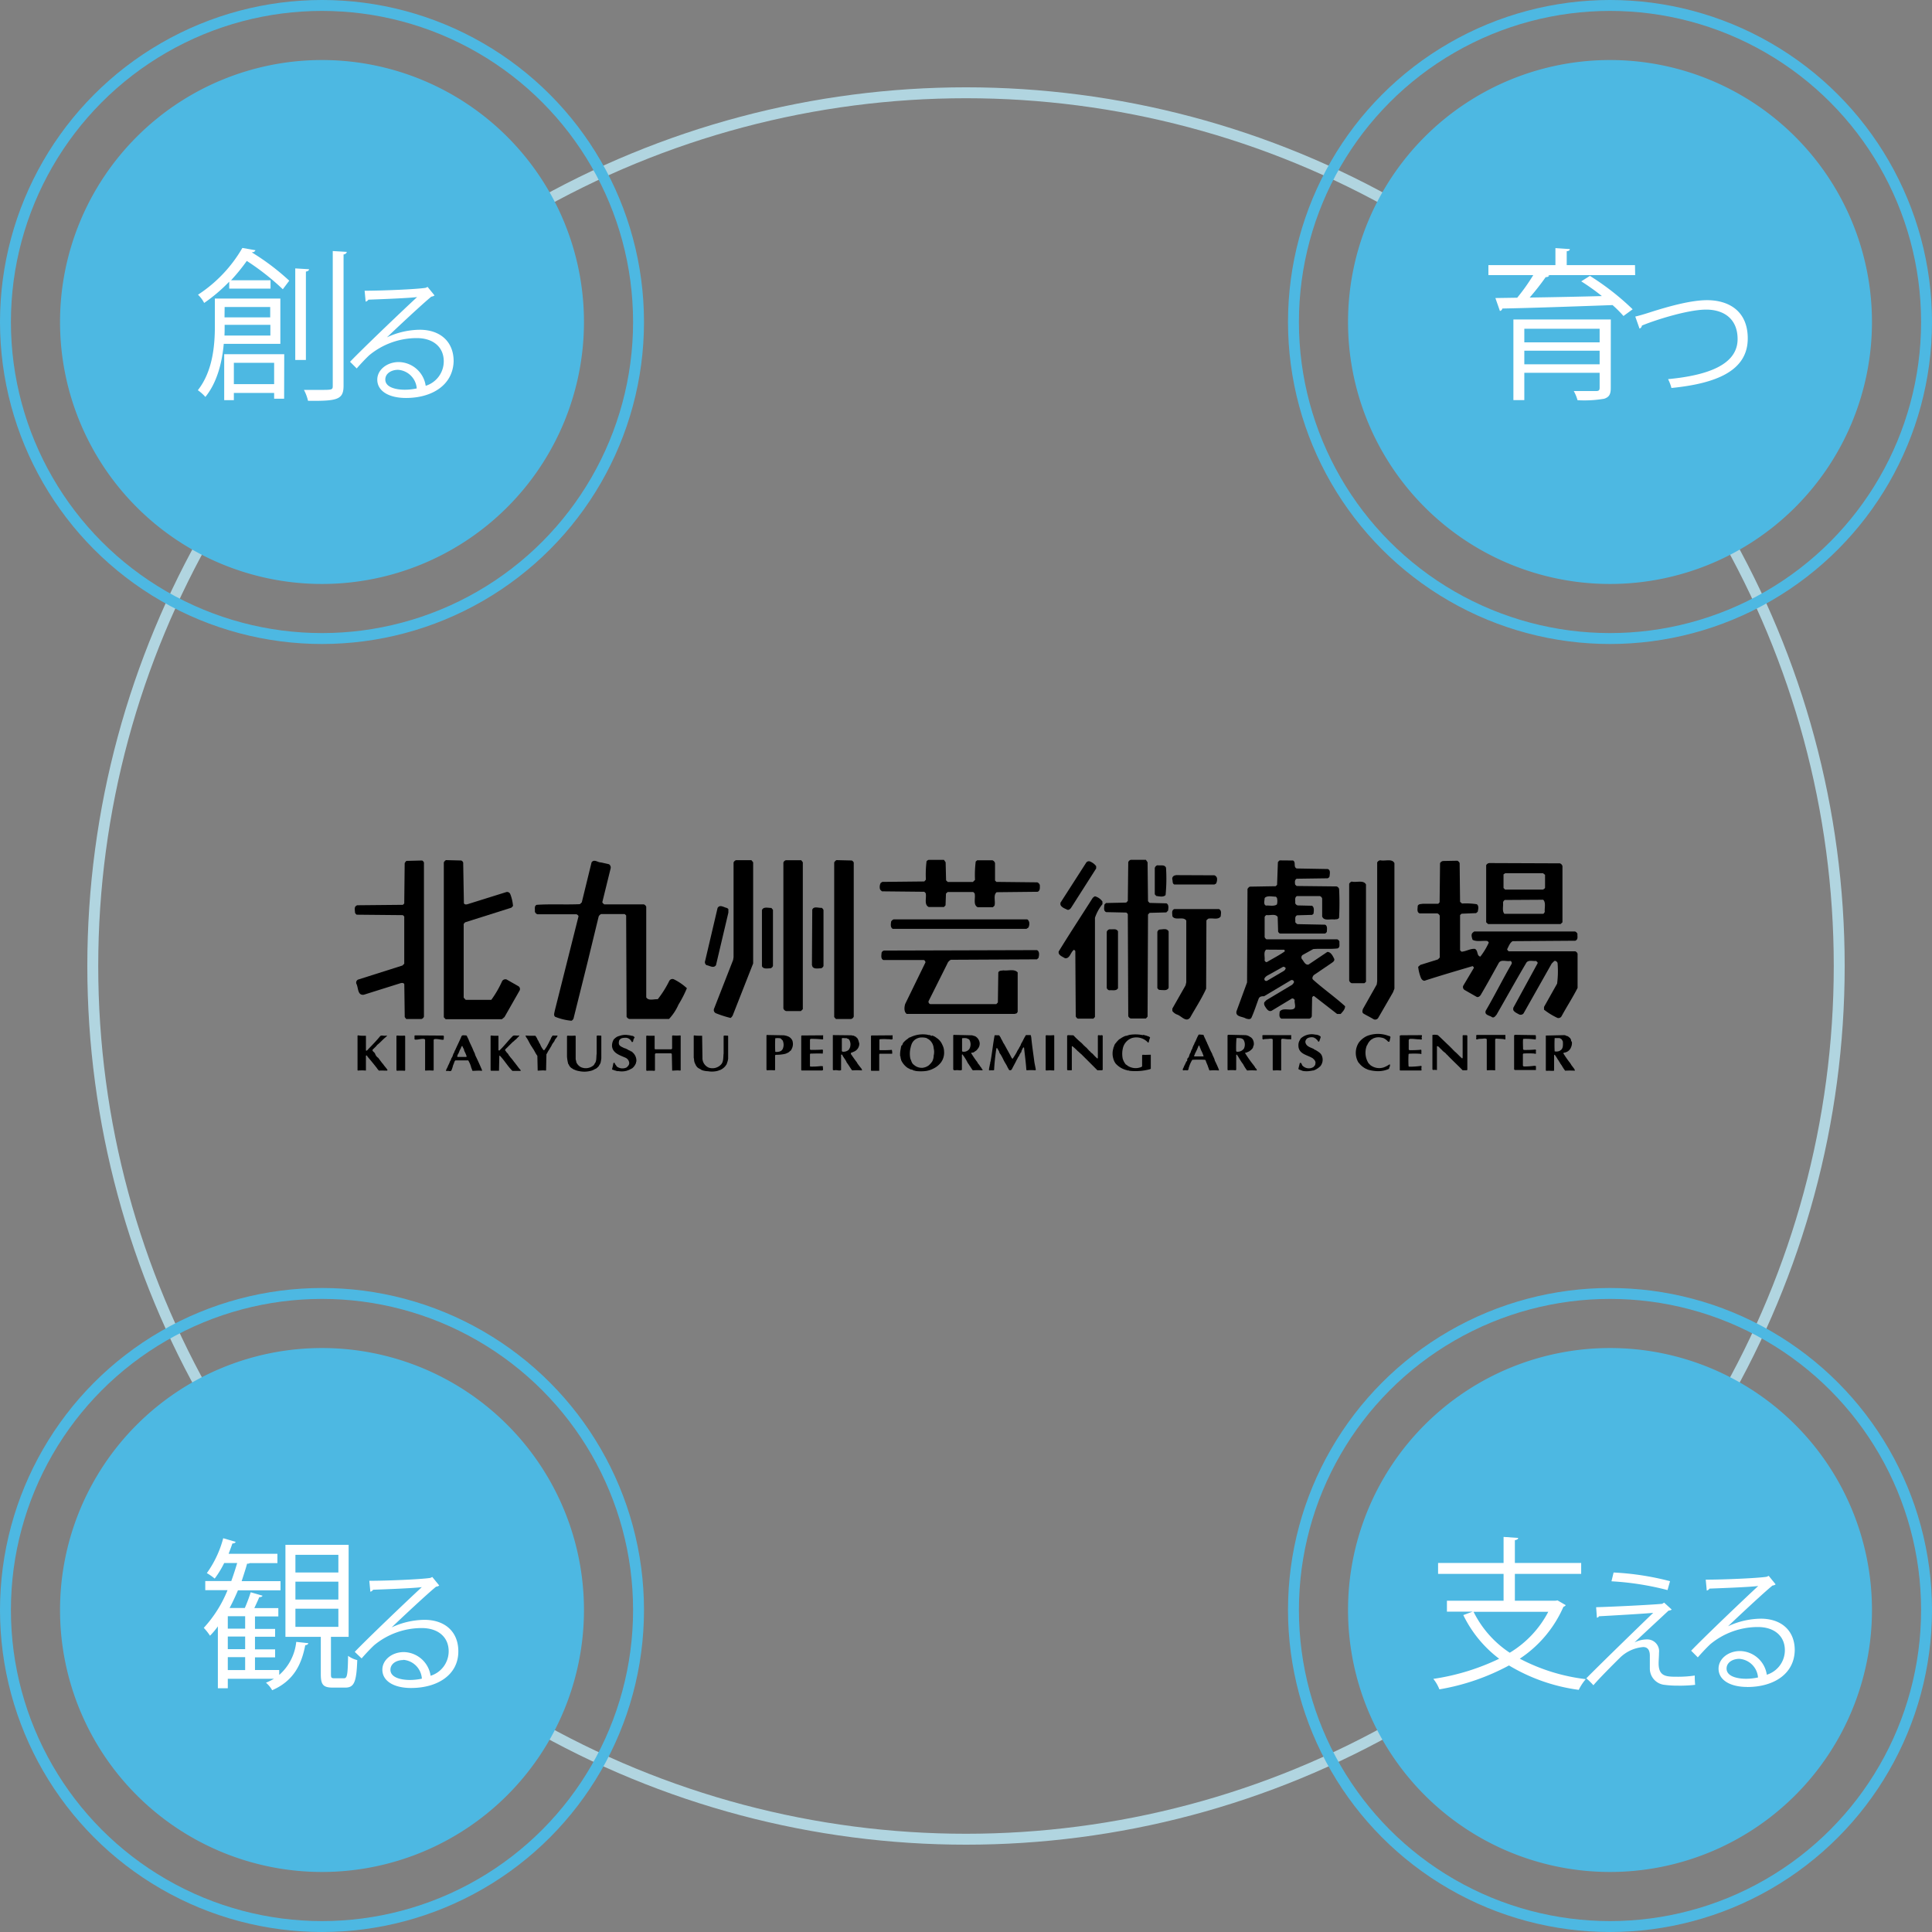 <svg xmlns="http://www.w3.org/2000/svg" viewBox="0 0 354 354"><rect x="0" y="0" width="354" height="354" fill="#808080" stroke="none"/><defs><style>.cls-1,.cls-3{fill:none;stroke-miterlimit:10;stroke-width:2px;}.cls-1{stroke:#b1d5e0;}.cls-2{fill:#fff;}.cls-3{stroke:#4db8e2;}.cls-4{fill:#4db8e2;}</style></defs><title>アセット 11</title><g id="レイヤー_2" data-name="レイヤー 2"><g id="レイヤー_1-2" data-name="レイヤー 1"><path d="M222.51,160.38a.75.75,0,0,1,.48.52,1.73,1.73,0,0,1-.17,1l-.31.17-7.34,0c-.38-.19-.27-.56-.35-.87s0-.58.35-.77l.33-.08Z"/><path d="M77.35,157.67c.13.08.31.23.33.4v28.2a.65.65,0,0,1-.46.44l-2.79,0-.27-.35-.08-6c-.08-.31-.46-.27-.69-.21l-6.71,2.11c-1.21.19-1-1.33-1.38-2a.61.61,0,0,1,.31-.77l8.13-2.58.33-.33v-8.65l-.25-.25-8.4-.08c-.17,0-.29-.23-.37-.35,0-.37-.17-.92.12-1.21l.25-.17,8.4-.08.25-.25.08-7.4c.13-.13.17-.38.4-.4Z"/><path d="M84.52,157.67c.15.08.33.23.35.4L85,165.5c.13.29.48.23.69.17l7.13-2.23a.63.63,0,0,1,.69.42A7.62,7.62,0,0,1,94,166l-.29.31L85.21,169l-.25.29,0,13.51.37.4,4.69,0A18.66,18.66,0,0,0,92,179.78a.7.7,0,0,1,.83-.31l2.19,1.25a.62.62,0,0,1,.21.73l-2.79,4.9-.48.4H81.65l-.33-.36V158c.13-.17.21-.33.42-.4Z"/><path d="M138,158l0,18.53-3.67,9.34a1.28,1.28,0,0,1-.46.65,19.65,19.65,0,0,1-2.71-.87.65.65,0,0,1-.31-.86l3.48-8.9.08-.52,0-17.32a.68.68,0,0,1,.48-.44l2.79,0Z"/><path d="M147.1,158v26.91l-.35.35-2.69,0a.71.71,0,0,1-.52-.48V158.06a.65.65,0,0,1,.46-.44l2.81,0Z"/><path d="M156.08,157.67c.13.08.33.23.35.4v28.2a.68.68,0,0,1-.48.44l-2.79,0-.31-.35V158c.15-.17.23-.33.44-.4Z"/><path d="M173.27,158l.08,3.31.31.29,4.61,0,.38-.38a19.61,19.61,0,0,1,.13-3.36l.27-.23,2.79,0a.75.75,0,0,1,.48.52l0,3.19.25.25,7.48.08a.75.75,0,0,1,.48.52c0,.46.08,1-.4,1.21l-7.52.08c-.65.54-.19,1.63-.37,2.4-.06.15-.21.23-.31.35l-2.79,0c-.9-.44-.35-1.71-.56-2.54l-.25-.25h-4.69l-.31.29-.08,2.15-.29.31-2.79,0c-.92-.44-.35-1.71-.56-2.54l-.25-.25-7.75-.08c-.17-.15-.31-.23-.38-.44a1.61,1.61,0,0,1,.13-1.08l.29-.21,7.71-.08.29-.33a19.73,19.73,0,0,1,.12-3.36.72.72,0,0,1,.4-.27l2.79,0Z"/><path d="M210.27,158l.08,7.13.29.31,3.1.08c.48.27.33.9.29,1.33l-.33.33-3.06.08-.29.31-.08,18.7a2.39,2.39,0,0,1-.31.35l-2.75,0a.68.68,0,0,1-.48-.44l-.08-18.7-.25-.27-3.71-.08c-.56-.23-.35-.92-.33-1.38l.29-.29,3.71-.08.29-.31.08-7.09a.68.68,0,0,1,.48-.44l2.75,0Z"/><path d="M255.5,158.15v23l-.27.69-2.71,4.69a.66.66,0,0,1-.86.21c-.58-.36-1.21-.65-1.79-1-.35-.21-.23-.56-.15-.85l2.54-4.5.08-.6,0-21.76a.74.74,0,0,1,.56-.4C253.81,157.83,255.06,157.27,255.5,158.15Z"/><path d="M267.07,157.71c.17.15.31.23.38.44l.08,7.09.35.31a13,13,0,0,1,2.71.13c.44.29.25,1,.17,1.38l-.29.25-2.67.11-.27.25,0,6.4c0,.12.19.21.27.31.85-.06,1.58-.58,2.44-.52.65.31.29,1.25,1,1.42a12.71,12.71,0,0,0,1.54-2.54c0-.15-.19-.27-.29-.33-.9-.08-1.92.19-2.67-.21-.12-.4-.33-.94,0-1.29l.29-.23h18.49a.76.76,0,0,1,.44.44c-.06.44.19,1-.4,1.25l-11.48.08c-.54.31-.73,1-1,1.46,0,.17.17.31.29.4l12.17,0a.65.65,0,0,1,.44.46l0,6.25c-.9,1.77-2,3.46-2.94,5.19a.66.66,0,0,1-.73.31,12.56,12.56,0,0,1-2.48-1.52l0-.5,2.4-4.27a17.92,17.92,0,0,0,.08-3.81c-.13-.23-.38-.46-.63-.31l-.44.44-5.17,9.15a.7.7,0,0,1-.77.19c-.4-.23-.88-.4-1.11-.83l0-.38,4.46-8.17c.08-.21-.19-.33-.29-.44-.58.08-1.31-.21-1.73.27-1.88,3.17-3.67,6.4-5.5,9.59-.23.25-.42.6-.81.46-.42-.35-1.46-.37-1.17-1.19,1.65-2.83,3.09-5.73,4.73-8.57a.4.4,0,0,0-.21-.56c-.73.17-1.79-.4-2.19.48-1.08,1.94-2.15,3.9-3.27,5.79-.19.25-.46.44-.73.31l-2.19-1.25a.63.63,0,0,1-.27-.77l1.9-3.19c.15-.17-.06-.31-.17-.42-2.88.85-5.75,1.69-8.61,2.61-.37.21-.71-.12-.85-.42a7.73,7.73,0,0,1-.52-2.06l.4-.35,3.21-1,.35-.35,0-7.65a.76.76,0,0,0-.44-.44l-3.25,0c-.58-.23-.35-.9-.35-1.38.17-.38.58-.31.9-.38l2.86,0,.25-.27.08-7.17a.74.74,0,0,1,.56-.4Z"/><path d="M111.58,158.35a.73.73,0,0,1,.29.83l-1.5,6.09c0,.21.23.33.35.44l7.25,0a.75.75,0,0,1,.44.44v16.59c.42.71,1.44.29,2.11.35a18.89,18.89,0,0,0,2.11-3.36.67.67,0,0,1,.81-.31,10.1,10.1,0,0,1,2.42,1.65,21.47,21.47,0,0,1-1.54,3,9.29,9.29,0,0,1-1.73,2.63l-7.32,0a.85.85,0,0,1-.46-.4l-.08-18.57-.27-.25-4.29,0a.86.86,0,0,0-.48.46l-2.06,8.48-2.54,10.19a.74.74,0,0,1-.38.42,10.43,10.43,0,0,1-3-.73c-.33-.29-.1-.77-.06-1.1L106,167.9c0-.17-.23-.29-.35-.38l-7.17,0A.68.68,0,0,1,98,167c.06-.44-.17-1,.35-1.21,2.56-.17,5.29,0,7.9-.12l.35-.33,1.79-7.32c.46-.67,1.13,0,1.69,0Z"/><path d="M200.85,158.71l0,.42-4.61,7.23c-.19.25-.46.46-.77.29s-1-.38-1.17-.9l0-.33L199,158.1a.59.59,0,0,1,.81-.21A2.54,2.54,0,0,1,200.85,158.71Z"/><path d="M213.65,159a31.08,31.08,0,0,1-.08,5c-.39.44-1.19.23-1.71.17l-.27-.31,0-4.82a.72.72,0,0,1,.48-.5C212.59,158.65,213.4,158.35,213.65,159Z"/><path d="M250.29,162.06l0,17.84-.29.25-2.33,0a.69.69,0,0,1-.46-.5l0-17.72a.85.85,0,0,1,.46-.4C248.54,161.75,249.83,161.19,250.29,162.06Z"/><path d="M202,165.19l0,.48a8,8,0,0,0-1.37,2.5l0,18.17-.29.31-2.75,0c-.25,0-.36-.21-.48-.4l-.08-12c-.1-.06-.15-.25-.29-.19-.62.48-.69,1.61-1.6,1.52-.44-.29-1.31-.56-1.15-1.25,2-3.27,4.13-6.5,6.19-9.75a1.05,1.05,0,0,1,.46-.35A2.45,2.45,0,0,1,202,165.19Z"/><path d="M285.81,158.19a.71.71,0,0,1,.48.52l0,10.28-.35.33H272.66l-.35-.33V158.54a.7.7,0,0,1,.65-.4ZM282.72,160H275.8l-.31.21,0,2.5.29.29,6.9,0c.17-.06.4-.19.42-.38v-2.33Zm-6.84,4.9-.15,0a.67.67,0,0,0-.33.48c.08.69-.21,1.52.25,2.06l7.11,0c.15-.06.21-.23.29-.35-.08-.73.25-1.71-.29-2.23Z"/><path d="M133.46,166.57v.65l-2.27,9.63c-.46.65-1.19.06-1.73,0a.66.66,0,0,1-.25-.81l2.27-9.67c.42-.71,1.17-.1,1.73,0Z"/><path d="M141.63,166.71V177a.72.72,0,0,1-.44.42c-.52,0-1.31.21-1.58-.38V166.76c.27-.69,1.15-.38,1.73-.4Z"/><path d="M150.89,166.76V177a.72.72,0,0,1-.44.42c-.52,0-1.25.19-1.58-.29l-.1-.31.06-10.13c.25-.71,1.17-.29,1.71-.35A.74.74,0,0,1,150.89,166.76Z"/><path d="M223.34,166.57c.56.23.35.9.33,1.33-.46.73-1.56.23-2.31.44l-.31.29L221,181.16c-.81,1.81-1.94,3.52-2.92,5.27-.75,1-1.63-.31-2.42-.54a1.9,1.9,0,0,1-.85-.65l0-.44,2.42-4.25.13-.56,0-11.32c-.56-.83-2,.08-2.54-.77,0-.44-.23-1.1.35-1.33l.12,0Z"/><path d="M188.16,168.46c.21,0,.31.27.4.44a1.54,1.54,0,0,1-.13,1.06l-.35.23-24.51,0c-.48-.29-.33-.9-.29-1.33a.85.85,0,0,1,.46-.4Z"/><path d="M204.85,170.65v10.42c-.31.56-1,.31-1.6.38a.62.62,0,0,1-.46-.42v-10.3a.68.68,0,0,1,.54-.46C203.87,170.34,204.56,170.07,204.85,170.65Z"/><path d="M214.13,170.69V181c-.27.63-1.11.38-1.67.38-.19,0-.31-.21-.4-.33V170.74c.08-.17.19-.4.4-.42C213,170.32,213.86,170,214.13,170.69Z"/><path d="M190,174.09c.54.25.39,1,.29,1.42l-.29.27-15.78.08a1.38,1.38,0,0,0-.65.73l-3.44,6.88a.47.47,0,0,0,.33.52l12.09,0,.29-.31.08-5.5c.17-.38.58-.31.92-.38.88.13,2-.33,2.63.38v7.23c-.1.1-.12.27-.27.29l-.29.08-19.78,0c-.54-.4-.44-1.27-.27-1.83l3.71-7.61c0-.19-.15-.42-.35-.44l-7.38,0c-.5-.25-.33-.9-.31-1.33a.59.59,0,0,1,.48-.4Z"/><path d="M236.93,157.67c.58.33,0,1.15.65,1.46l5.71.1c.56.21.35.88.33,1.33a.56.56,0,0,1-.37.37l-5.67.08c-.42.23-.31.73-.27,1.08l.27.25,7.34.08a.76.76,0,0,1,.44.44,50,50,0,0,1,0,5.29c-.19.37-.56.25-.85.33-.79-.13-1.94.33-2.25-.56v-3.29a.67.67,0,0,0-.42-.44l-4.21,0c-.48.27-.25.83-.31,1.29a.67.67,0,0,0,.44.42l2.63.06c.48.27.33,1,.29,1.46l-.25.21-2.75.08c-.52.21-.29.81-.35,1.25a1,1,0,0,0,.4.37l5.07.1c.48.23.33.88.31,1.33-.08.1-.21.27-.35.29h-8.17c-.21,0-.31-.21-.4-.33l-.08-2.71c-.44-.65-1.38-.23-2.06-.35-.13.08-.31.21-.33.4v3.65a.88.88,0,0,0,.33.4l12.94,0a.61.61,0,0,1,.44.46c-.06.44.17,1-.35,1.21-1.44.17-3,0-4.46.12l-1.94,1.08a.54.54,0,0,0-.08.81c.29.35.58,1.1,1.17.94l3.44-2.31c.65,0,1,.75,1.23,1.21s-.35.73-.62.94l-3.11,2.11c-.19.25-.35.56-.13.81,1.9,1.71,4,3.17,5.88,4.88,0,.58-.44,1-.81,1.42h-.65l-4.21-3.27c-.19-.08-.27.13-.37.21l-.06,3.48a.61.61,0,0,1-.46.44l-5.09,0c-.52-.21-.37-.86-.33-1.29.52-.73,1.63-.23,2.4-.44s.23-1.1.35-1.67c-.1-.25-.44-.42-.65-.21L233,185.2c-.46.19-.77-.15-1-.48s-.48-.67-.33-1.08l.37-.38,4.73-2.83c.17-.21.44-.42.27-.69a.41.41,0,0,0-.56-.1l-4.86,2.9c-.38,0-.81,0-1,.46-.44,1.17-.81,2.36-1.33,3.5-.25.38-.69.19-1,.13-.58-.4-1.94-.27-1.73-1.33l1.94-5.29.08-17.15c.15-.17.23-.33.44-.4l4.73-.08.25-.25.15-4.17c.12-.1.23-.33.42-.31Zm-3.15,6.63c-.67,0-1.6-.27-2.06.25,0,.44-.27,1.19.25,1.38.6-.06,1.46.19,2-.21a2.37,2.37,0,0,0,0-1.21ZM232,174c-.54.44-.19,1.33-.29,2,.08.12.21.35.44.27,1.08-.65,2.21-1.21,3.25-1.94,0-.15,0-.27-.12-.31Zm3.1,3.15-3,1.67c-.21.19-.52.4-.4.73a.35.35,0,0,0,.48.15l3-1.77a.75.75,0,0,0,.4-.56C235.41,177.22,235.28,177.09,235.08,177.16Z"/><path d="M115.84,189.81c.18-.05.27.13.4.2s-.1.21-.09.34c-.2.16,0,.66-.4.57a1.25,1.25,0,0,0-1-.77c-.5,0-1,0-1.28.46a1.35,1.35,0,0,0-.06.72c.17.43.62.51,1,.74h.08v0a3.1,3.1,0,0,1,.68.34l.4.17s0,.12.12.09.14.09.2.14a2,2,0,0,1,.71,1.71c-.11.06,0,.21-.08.28a2.21,2.21,0,0,1-.68.94l-.66.34c-.06,0-.14,0-.17.06a3.43,3.43,0,0,1-1.74.11c-.26.07-.42-.11-.66-.11-.06-.08-.21-.08-.32-.12s-.14-.05-.14-.14a8.58,8.58,0,0,0,.23-1.06.22.22,0,0,1,.23-.08,1.22,1.22,0,0,0,.31.51.45.45,0,0,0,.23.26,1.75,1.75,0,0,0,1.66.08c.26-.24.51-.47.48-.86a1.17,1.17,0,0,0-.72-.94c-1-.44-2.31-.82-2.43-2.11a2.23,2.23,0,0,1,.32-1.23A3.53,3.53,0,0,1,113,190a2.42,2.42,0,0,1,.54-.2,3.1,3.1,0,0,1,1.54-.14A4.56,4.56,0,0,1,115.84,189.81Z"/><path d="M67.05,189.78l0,2.68a.14.14,0,0,0,.14.06c.07-.11.19-.11.26-.26.76-.78,1.55-1.59,2.23-2.43.25-.19.61,0,.94-.06.1.05.19-.11.26,0s-.18.19-.23.29c-.53.42-1,1-1.54,1.4-.24.35-.56.57-.86.91,0,.33.36.39.48.71s.3.58.57.74c.23.32.53.7.74,1h.06c0,.11.14.19.17.26.24.37.54.62.74,1-.08.16-.33.06-.49.09a8.53,8.53,0,0,0-1.08,0,2.26,2.26,0,0,1-.4-.49c-.53-.67-1.13-1.42-1.71-2.08,0-.12-.12-.17-.2-.23l-.08.08,0,2.71a8.59,8.59,0,0,0-1.48,0l-.06-.06v-6.34l.12-.06C66.08,189.81,66.61,189.77,67.05,189.78Z"/><path d="M74.13,189.75l.11.08v6.28l-.08.09a8,8,0,0,0-1.43,0l-.09-.12v-6.28l.12-.06A7.43,7.43,0,0,0,74.13,189.75Z"/><path d="M81.26,189.75c.15.19,0,.46.06.68l-.11.09c-.58,0-1-.2-1.63-.12l-.12.12v5.59s0,0-.06,0v.06a8.26,8.26,0,0,0-1.45,0l-.06-.06v-5.62l-.14-.12c-.61-.09-1.09.16-1.69.12l-.11-.06v-.66l.08-.06Z"/><path d="M91.33,189.78l0,0,0,2.65c.06,0,.1.08.17.06.92-.86,1.55-1.76,2.48-2.68.28-.17.71,0,1.06-.08,0,0,.05,0,.09,0v.09l-.6.63a1.38,1.38,0,0,0-.4.37h-.06c-.52.48-1,1-1.48,1.45a.42.42,0,0,0,0,.28h.06A1.7,1.7,0,0,0,93,193c.18.18.25.47.46.6v.06a9.08,9.08,0,0,1,.8,1c.07,0,.1.12.14.17.33.39.6.83,1,1.25v.14c-.47,0-1,0-1.51,0-.89-.88-1.42-1.87-2.31-2.8l-.09.06-.06,2.71c-.46,0-1,0-1.48,0l-.06-.12v-6.28l.14-.06C90.4,189.81,90.91,189.77,91.33,189.78Z"/><path d="M98.09,189.78a2.31,2.31,0,0,1,.23.34,2.2,2.2,0,0,1,.2.43c.19.2.24.54.43.74a3.59,3.59,0,0,0,.66,1.14c.24,0,.27-.27.4-.4.36-.54.63-1.16.94-1.74v-.09c.11,0,0-.11.09-.14s.11-.32.31-.32a5,5,0,0,0,.8,0c0,.16-.14.34-.23.46s-.28.31-.32.54l-.43.6c0,.1-.11.16-.11.26h0c-.22.35-.42.73-.66,1.06.05.11-.09.07-.08.17a1.66,1.66,0,0,1-.2.34l-.06,2.91-.06.09c-.49-.09-1,0-1.48,0l-.06-2.71c-.31-.4-.49-.84-.77-1.28a1.56,1.56,0,0,1-.2-.32c-.46-.61-.65-1.25-1.08-1.8,0-.1-.11-.16-.12-.26l.08-.06C96.92,189.81,97.55,189.77,98.09,189.78Z"/><path d="M105.37,189.75l.11.08,0,4.2c0,.21.12.36.11.57a1.84,1.84,0,0,0,.86.94,2.19,2.19,0,0,0,2.37-.4v-.06c.14,0,.07-.19.17-.23.37-.48.23-1.18.34-1.77v-3.28c.22-.14.48,0,.71-.06l.14.06,0,4.08a6.12,6.12,0,0,1-.14.86h0a2.32,2.32,0,0,1-.29.51v.06c-.22.21-.44.5-.74.57a2.47,2.47,0,0,1-.94.37,4.57,4.57,0,0,1-2,0,2.94,2.94,0,0,1-.88-.28h-.08c0-.09-.16-.05-.17-.14a1.4,1.4,0,0,1-.74-.8l-.08-.08a7,7,0,0,1-.23-1.37v-3.74l.11-.08A7.43,7.43,0,0,0,105.37,189.75Z"/><path d="M119.86,189.78s.05,0,.09,0v2.37l.08.11c1,0,2,0,3,0l.12-.14v-2.34l.14-.06a7.43,7.43,0,0,0,1.37,0l.06.06,0,6.3-.08.09c-.49-.09-1,0-1.48,0l-.06-3L123,193h-2.85l-.14.12,0,3-.09.09a8,8,0,0,0-1.43,0l-.08-.12v-6.28l.14-.06C118.93,189.81,119.44,189.77,119.86,189.78Z"/><path d="M128.65,189.78l.06,4a1.9,1.9,0,0,0,1.17,1.85,2.16,2.16,0,0,0,2.17-.51c.57-.52.44-1.37.54-2.11v-3.2c.21-.15.46,0,.69-.06l.14.06,0,4.14a3,3,0,0,1-.23.88c0,.19-.19.34-.26.48a2.56,2.56,0,0,1-1.11.8c-.06,0-.14,0-.17.06a4.23,4.23,0,0,1-1.94.11,3.49,3.49,0,0,1-1.17-.23c-.28-.23-.66-.3-.88-.63a1.13,1.13,0,0,1-.23-.4,1.82,1.82,0,0,1-.26-.91l-.06-.34v-4l.12-.06C127.67,189.81,128.2,189.77,128.65,189.78Z"/><path d="M85.54,189.81a6.18,6.18,0,0,0,.29.6c.24.7.65,1.37.91,2.09.08.16.17.36.26.54a2.29,2.29,0,0,0,.14.43q.64,1.31,1.2,2.65l-.06.09c-.55-.08-1.14,0-1.69,0-.12-.13-.11-.36-.23-.52a4.59,4.59,0,0,0-.57-1.4H83.46c-.22.15-.23.44-.34.66.05.11-.09.07-.08.17a6.49,6.49,0,0,1-.32,1c-.17.3-.59,0-.88.14a.16.16,0,0,1-.12-.12c.08-.3.29-.55.37-.86a4.87,4.87,0,0,0,.37-.83c.2-.21.18-.53.37-.72a3.4,3.4,0,0,0,.23-.63c.19-.2.19-.5.34-.68.37-.84.81-1.7,1.17-2.57.14-.26.55-.1.83-.14Zm-.88,1.85c-.18.14-.18.41-.32.6s-.23.61-.4.86-.06.3-.17.37v.11s.06,0,.09.06h1.57l.08-.08a5.71,5.71,0,0,0-.46-1.06c0-.34-.25-.51-.31-.83Z"/><path d="M209.58,189.61c.15.12.36.09.52.17s.48.12.63.32a2.93,2.93,0,0,0-.11.37c-.12.06,0,.22-.11.29a.24.24,0,0,1-.14.29,2.88,2.88,0,0,0-2.94-.86,2.58,2.58,0,0,0-1.66,1.77,4.51,4.51,0,0,0-.06,2,3,3,0,0,0,.57,1.08,3,3,0,0,1,.4.28,2.71,2.71,0,0,0,2.48.17l.11-.11v-2l.08-.12c.49.05,1,0,1.51,0v2.57c-.1,0-.06.09-.14.08a10.27,10.27,0,0,1-3.8.29c-.09-.12-.26,0-.37-.09a4,4,0,0,1-2.14-1.25A2.67,2.67,0,0,1,204,194a3.24,3.24,0,0,1,0-1.91c0-.24.16-.32.17-.54a1.36,1.36,0,0,1,.37-.52v-.06c.24-.2.41-.51.71-.63a3.66,3.66,0,0,1,1-.54c.29,0,.53-.17.83-.2a6.81,6.81,0,0,1,2.28.06Z"/><path d="M150.83,189.7a5.39,5.39,0,0,0,0,.68l-.09.08a18.94,18.94,0,0,0-2.22-.11l-.11.14v1.77l.11.11c.74,0,1.48,0,2.2-.06.15.21,0,.46.06.68l-.06.06c-.72-.05-1.48,0-2.23,0l-.08.12,0,2.2.09.06a13.4,13.4,0,0,0,1.88-.09c.14,0,.32,0,.43.06-.13.24.16.62-.14.74l-3.8,0-.06-.08v-6.25l.08-.08Z"/><path d="M163.56,189.7a3.56,3.56,0,0,0,0,.66c-.19.23-.55,0-.83.06a9.08,9.08,0,0,0-1.54,0l-.06.12,0,1.83.11.06c.74,0,1.45,0,2.17-.06a1.89,1.89,0,0,1,.06.71h-2.31l-.06.12,0,3c-.45,0-1,0-1.45,0l-.06-.06,0-6.33.08-.08Z"/><path d="M193.06,189.67l.11.06,0,6.36-.11.06a7.5,7.5,0,0,0-1.37,0l-.09-.08v-6.31l.11-.08A6.83,6.83,0,0,0,193.06,189.67Z"/><path d="M196.68,189.7a16.52,16.52,0,0,0,1.54,1.45l.43.46c.14.08.24.24.37.32s.21.23.29.31a1.89,1.89,0,0,1,.28.32h.06a2.1,2.1,0,0,0,.54.51,8.86,8.86,0,0,0,.88.89l.09-.09v-4.11c.12-.19.34,0,.54-.06s.18,0,.29,0l.06.09V196l-.11.11-.86,0-3-3h-.06c0-.14-.19-.13-.26-.29h-.06c0-.1-.15-.15-.23-.23a9.42,9.42,0,0,0-1-.91l-.08.06,0,4.31-.06.06h-.71l-.09-.11v-6.22l.12-.11Z"/><path d="M183.07,189.7c.09.1.17.27.26.37.11.33.35.61.46.94a6.19,6.19,0,0,1,.4.66c.39.73.82,1.45,1.17,2.17l.17.17a11.6,11.6,0,0,0,.77-1.23,2.78,2.78,0,0,1,.37-.63,1.54,1.54,0,0,1,.26-.46v-.09s.06,0,.08-.06v-.09c.08-.09.09-.29.2-.37V191c.12,0,.06-.14.14-.17a9.77,9.77,0,0,1,.63-1.17h.86c.08.1.08.28.12.43.14,1.53.38,3,.57,4.54l.26,1.34s0,.14-.12.14a9.13,9.13,0,0,0-1.51,0c-.14,0-.09-.2-.12-.31-.09-1.29-.27-2.55-.4-3.82-.08-.14-.2,0-.23.08s-.16.29-.23.49,0,.29-.2.34V193h0a1.09,1.09,0,0,0-.23.43c-.11,0,0,.11-.09.14-.18.19-.22.43-.37.63-.26.57-.6,1.11-.86,1.68-.11.07-.07.16-.2.2-.41.15-.42-.29-.6-.48-.17-.46-.55-.93-.77-1.43a11.25,11.25,0,0,0-.54-1,1,1,0,0,1-.26-.52c-.11-.2-.23-.37-.34-.6-.24-.06-.13.23-.2.34-.17,1.21-.31,2.43-.37,3.68-.22.1-.52,0-.77.06-.07,0-.14,0-.17-.06,0-.4.14-.73.17-1.11.12-.11,0-.32.11-.43.29-1.57.45-3.2.74-4.77l.06-.08Z"/><path d="M170.75,189.75h.14c.09.06.23.12.34.17s.42.28.63.43a2.8,2.8,0,0,1,.8,1.08,2.62,2.62,0,0,1,.32,1.17,3.08,3.08,0,0,1-.32,1.68c-.06.07-.11.19-.17.29a3.84,3.84,0,0,1-1.54,1.26,4.32,4.32,0,0,1-1.23.4,7.78,7.78,0,0,1-2,0c-.07-.12-.23,0-.32-.09s-.39-.17-.6-.2a2.08,2.08,0,0,0-.43-.23,3.43,3.43,0,0,1-1.26-1.48c0-.22-.15-.34-.08-.57l-.09-.11a4.4,4.4,0,0,1,.09-1.31,4.29,4.29,0,0,1,.14-.68s0,0,.06,0,.18-.25.2-.4a3.63,3.63,0,0,1,.86-.8c.16-.11.26-.27.48-.29a5.21,5.21,0,0,1,3.17-.48c.19.1.45,0,.63.17S170.71,189.68,170.75,189.75Zm-1.94.34a2.16,2.16,0,0,0-1.06.34,1.9,1.9,0,0,0-.8,1.17c-.09,0,0,.13-.06.2a4.58,4.58,0,0,0-.12,2c.06.1,0,.26.12.34a3,3,0,0,0,.26.65,1.1,1.1,0,0,0,.31.32,2.13,2.13,0,0,0,1.83.51c0-.09.13,0,.2-.06a3,3,0,0,0,.63-.31,3.78,3.78,0,0,0,.68-.74,2.43,2.43,0,0,0,.28-1.11,2.73,2.73,0,0,0,0-1.31,2.19,2.19,0,0,0-1-1.71,1.21,1.21,0,0,1-.29-.17A2.83,2.83,0,0,0,168.81,190.1Z"/><path d="M143.76,189.7c.08.12.26,0,.34.11a1.49,1.49,0,0,1,1.09.86,2,2,0,0,1-.29,1.8v.06s-.07,0-.08,0-.2.2-.32.28a3,3,0,0,1-.65.29,7.38,7.38,0,0,1-1.71.17l-.12.09,0,2.68-.09.08a7.8,7.8,0,0,0-1.4,0l-.09-.14,0-6.28.06-.06Zm-.83.54a3.13,3.13,0,0,0-.88,0,23.78,23.78,0,0,0,0,2.45l.09.06c.54,0,1.09-.07,1.31-.63a1.87,1.87,0,0,0-.06-1.51C143.22,190.52,143.15,190.28,142.93,190.24Z"/><path d="M156.08,189.7c.08.11.25,0,.34.08a3.28,3.28,0,0,1,.46.23s0,0,0,.06c.19.06.26.25.34.4s.16.5.23.74a1.58,1.58,0,0,1-.91,1.45l-.63.26c0,.08,0,.12,0,.2s.17.18.2.31c.3.4.59.85.88,1.2a2.27,2.27,0,0,0,.2.34c.23.3.46.61.69.88,0,.1.16.2,0,.28a12.12,12.12,0,0,0-1.74,0c-.38-.49-.64-1-1-1.45-.16-.47-.6-.91-.8-1.37l-.14-.12-.09.12,0,2.77c-.32.14-.67,0-1,0-.15,0-.4.09-.51-.06l0-6.36.06,0Zm-1.77.51-.06.06,0,2.31.09.11a1.43,1.43,0,0,0,1.14-.31,1.47,1.47,0,0,0,.34-.83,1.51,1.51,0,0,0-.08-.72.75.75,0,0,0-.29-.46c-.08-.08-.24,0-.28-.14C154.87,190.23,154.6,190.2,154.31,190.21Z"/><path d="M178.11,189.7l.57.17a1.64,1.64,0,0,1,.83,1.28,1.49,1.49,0,0,1-.43,1.11c-.09.2-.32.3-.49.43s-.29.2-.48.17a.38.38,0,0,0-.17.11c.39.6.69,1.08,1.14,1.65.07.24.31.41.43.63s.3.34.34.51a.89.89,0,0,1,.2.28l-.06.08a12.08,12.08,0,0,0-1.74,0c-.26-.31-.41-.64-.63-.91a2.94,2.94,0,0,0-.29-.43,8.63,8.63,0,0,0-1-1.6l-.08.08v2.77c-.29.19-.69,0-1.05.06a1.65,1.65,0,0,1-.43,0l-.11-.14,0-6.25.08-.08Zm-1.83.54,0,2.34.08.11a1.26,1.26,0,0,0,1.25-.48,1.72,1.72,0,0,0,0-1.71,1.65,1.65,0,0,1-.23-.17.23.23,0,0,1-.23-.09A2.94,2.94,0,0,0,176.28,190.24Z"/><path d="M241.11,189.58a1.53,1.53,0,0,1,.86.34l0,.26c-.09.05-.05.21-.14.29a.67.67,0,0,1-.17.4c-.21,0-.21-.26-.34-.34s-.19-.23-.31-.26a2.66,2.66,0,0,0-.29-.17,1.66,1.66,0,0,0-1.11.11.86.86,0,0,0-.43.71c.11.84,1,1,1.6,1.31,0,0,0,0,0,.06h.08c0,.08.13.07.2.11.43.28,1,.56,1.17,1.11a1.87,1.87,0,0,1-.29,1.83,3.37,3.37,0,0,1-1.25.8c-.2,0-.37.07-.57.08a4.14,4.14,0,0,1-1.45,0c-.1-.09-.24-.06-.34-.14s-.33-.06-.43-.23l.26-1.06s0,0,.06,0v-.06c.26,0,.3.31.4.49a1.62,1.62,0,0,0,1.6.48,1.86,1.86,0,0,0,.46-.2l.31-.37V195h0c.18-.51-.16-.82-.46-1.09-1-.64-2.64-.76-2.62-2.37a1.72,1.72,0,0,1,.28-1v-.06c.07,0,.09-.13.14-.2a3,3,0,0,1,2.65-.71Z"/><path d="M254.44,189.81a.38.38,0,0,1,.34.2q-.08.39-.17.77c0,.14-.16.07-.26.09a2.53,2.53,0,0,0-.74-.6,1.59,1.59,0,0,0-.46-.14,2.32,2.32,0,0,0-1.65.2.11.11,0,0,1-.14.08,2.4,2.4,0,0,0-.83,1.06l-.08.09a3.61,3.61,0,0,0,.34,3.31.64.64,0,0,1,.23.23,2.66,2.66,0,0,0,2.48.49,4.53,4.53,0,0,0,1.05-.54l.14,0c0,.18,0,.4-.14.54a.27.27,0,0,1-.17.31,4.88,4.88,0,0,1-1.74.37,6.62,6.62,0,0,1-2.09-.31c-.06-.07-.19-.09-.29-.14a3.61,3.61,0,0,1-1.28-1.08c-.09,0-.06-.1-.12-.14A3.45,3.45,0,0,1,249,191a3.9,3.9,0,0,1,1.46-1.17A5.43,5.43,0,0,1,254.44,189.81Z"/><path d="M236.6,189.67a3.77,3.77,0,0,0,0,.68c-.06.12-.17.1-.28.06-.52.06-1-.1-1.45-.08l-.12.17,0,5.59-.06.06a7.37,7.37,0,0,0-1.4,0l-.09-.14,0-5.57c-.18-.2-.57-.1-.83-.08s-.68,0-1,.12c0,0,0,0,0-.06s0-.08-.08-.11a1.15,1.15,0,0,0,0-.54c0-.08.1-.07.14-.11Z"/><path d="M260.49,189.67c.14.12,0,.27,0,.43s.1.25,0,.34-.28,0-.43,0c-.61,0-1.15-.14-1.77-.08l-.17.17,0,1.77.11.12a18.34,18.34,0,0,0,2.17-.08c.1.18,0,.5.06.74-.1.09-.2,0-.31,0a15.32,15.32,0,0,0-2,0l-.06.09a19.07,19.07,0,0,0,0,2.2l.11.08a14.08,14.08,0,0,0,1.94-.12c.12,0,.35-.1.34.12a1.46,1.46,0,0,0,0,.63l-.06.06h-3.88l-.06-.08v-6.28c0-.09.13,0,.17-.09Z"/><path d="M263.46,189.67c.71.64,1.32,1.27,2.05,1.94.28.29.58.56.83.86.07,0,.09.07.12.12.53.42.92.9,1.43,1.34.1,0,.07-.08.11-.11v-4.08l.06-.06h.71l.09.11V196l-.09.11H268c-.86-.9-2-1.93-2.88-2.88-.06,0-.12-.08-.14-.14-.25-.28-.59-.42-.8-.74-.07,0-.11-.1-.17-.14-.25-.22-.35-.44-.66-.54l-.06.08,0,4.31s-.07,0-.09,0v0a1.37,1.37,0,0,0-.6,0,.49.49,0,0,1-.14-.11v-6.31A2.18,2.18,0,0,1,263.46,189.67Z"/><path d="M275.84,190.38c-.08.18-.28,0-.43,0l-1.31-.08c-.06.08-.11.05-.14.14l0,5.68a8,8,0,0,0-1.46,0l-.08-.09v-5.62c-.19-.2-.59-.1-.86-.08s-.62,0-.89.12c-.1,0-.2,0-.2-.17a1.1,1.1,0,0,0,0-.54c.07-.06.07-.09.14-.11l5.22,0Z"/><path d="M281.38,189.67a1.66,1.66,0,0,1,0,.8,13.07,13.07,0,0,0-2.25-.12l-.06.08c-.05.59,0,1.22,0,1.83l.14.12a17.84,17.84,0,0,0,2.14-.08c.2.15,0,.38.08.57s-.06.17-.14.23l-.17-.06a15.34,15.34,0,0,0-2,0l-.08.12v2.11l.14.14a13.67,13.67,0,0,0,1.91-.12c.11,0,.26,0,.34.06v.71l-3.77,0c-.11,0-.16-.05-.23-.11l0-6.25a.82.82,0,0,1,.17-.09Z"/><path d="M228.24,189.67a1.74,1.74,0,0,1,.88.37c.11,0,.23.18.32.26a1.64,1.64,0,0,1,.28,1.23c-.13.18-.08.46-.26.6a2.05,2.05,0,0,1-.91.66c-.09,0-.15.14-.28.08s-.12.09-.08.17a22.33,22.33,0,0,0,1.54,2.17l.2.28c.06.26.45.38.32.66a11.43,11.43,0,0,0-1.74,0,6.82,6.82,0,0,1-.74-1.17c-.4-.49-.66-1-1-1.54l-.17-.23-.09.09V196l-.08.11a8,8,0,0,0-1.45,0l-.06-.11v-6.31l.14-.09Zm-1.68.54a21.71,21.71,0,0,0-.06,2.34l.06.14a1.39,1.39,0,0,0,1.37-.57,1.71,1.71,0,0,0-.06-1.57C227.62,190.18,227.05,190.19,226.56,190.21Z"/><path d="M286.51,189.67c.16,0,.36,0,.48.14.34,0,.49.26.74.43,0,.12.14.21.14.34s0,.22.14.29a1.83,1.83,0,0,1-.14,1,1.53,1.53,0,0,1-1.2,1c-.07,0-.16,0-.2.12s.08.09.08.17a17.26,17.26,0,0,0,1.17,1.65c0,.09.18.18.17.31.16.17.27.37.43.54a2.56,2.56,0,0,1,.26.46l-.06.06a16,16,0,0,0-1.74,0,8,8,0,0,1-.65-1c-.12-.08-.09-.23-.26-.29,0-.09,0-.15-.06-.23h-.06a1.76,1.76,0,0,0-.31-.52,7.67,7.67,0,0,0-.57-.88c-.07,0-.08.05-.11.09l0,2.77c-.08.16-.3.06-.46.09a8,8,0,0,0-1,0l-.06-.11,0-6.36.11,0Zm-1.65.54,0,0a23.25,23.25,0,0,0,0,2.43,1.63,1.63,0,0,0,.91-.08l.06-.06c.61-.28.56-1,.54-1.57,0-.22-.17-.33-.23-.52h-.06c-.06-.11-.23-.13-.31-.2Z"/><path d="M220.51,189.61c.14.44.4.82.54,1.26.14.06.06.2.14.28.29.6.55,1.3.89,1.88.13.46.43.84.51,1.31a18.46,18.46,0,0,1,.77,1.71l-.06.09a10.35,10.35,0,0,0-1.66,0c-.16-.13-.13-.4-.26-.57-.1-.44-.35-.82-.46-1.26l-.12-.12a21.33,21.33,0,0,0-2.34,0,5.53,5.53,0,0,0-.6,1.34c-.13.19,0,.52-.32.6a1.78,1.78,0,0,0-.68,0c-.16,0-.16-.17-.12-.29a3.71,3.71,0,0,0,.17-.34c.08-.27.29-.54.37-.83.1,0,0-.16.14-.2s.11-.21.11-.34.09-.25.2-.34.18-.43.26-.66a1.6,1.6,0,0,0,.23-.49h0c.07-.29.32-.51.31-.83,0,0,.06,0,.09-.06,0-.23.23-.37.23-.6.3-.45.43-1,.71-1.43,0-.12.08-.11.12-.17Zm-.89,2a13.25,13.25,0,0,1-.68,1.48c0,.13-.1.23-.14.34a.14.14,0,0,0,.06.14c.56,0,1.14,0,1.68,0a5.28,5.28,0,0,0-.34-.89,3.93,3.93,0,0,1-.29-.68C219.77,191.84,219.85,191.55,219.63,191.58Z"/><circle class="cls-1" cx="177" cy="177" r="160"/><circle class="cls-2" cx="300.16" cy="60.78" r="34.16"/><circle class="cls-3" cx="295" cy="59" r="58"/><path class="cls-4" d="M293.1,64.26H279.3v2.49h13.8ZM295,11a48,48,0,1,0,48,48A48,48,0,0,0,295,11Zm.14,60.11c0,1.14-.3,1.65-1.2,1.95a21.48,21.48,0,0,1-4.89.27,7.31,7.31,0,0,0-.69-1.68c.93,0,1.83,0,2.55,0h1.56c.48,0,.63-.15.63-.6V68.31H279.3v5h-2V58.54h17.85Zm4.47-20.7h-16l.27.09a.72.72,0,0,1-.66.27,45.36,45.36,0,0,1-2.94,3.75c4-.06,8.64-.15,13.23-.27-1.23-1-2.55-1.92-3.78-2.7l1.59-1a47.4,47.4,0,0,1,7.83,6.12l-1.68,1.23a21.73,21.73,0,0,0-2-2c-7.41.27-15.24.54-20.19.63a.58.58,0,0,1-.45.45L274,54.61l4-.06a36.73,36.73,0,0,0,2.94-4.14h-8.22V48.58H285V45.46l2.64.18c0,.21-.18.36-.57.39v2.55h12.51Zm6.65,20.69a7.82,7.82,0,0,0-.62-1.63c7.42-.7,12.74-2.71,12.74-7.34,0-3.77-2.59-5.4-5.76-5.4-3.43,0-9.6,2-11.78,2.93a.65.65,0,0,1-.43.55L299.63,58c.55-.12,1.34-.34,2.47-.7,4.25-1.37,8-2.3,10.68-2.3,4,0,7.46,2,7.46,7C320.25,68,314.37,70.28,306.26,71.09ZM293.1,60.24H279.3v2.49h13.8Z"/><circle class="cls-2" cx="60.16" cy="60.78" r="34.16"/><circle class="cls-2" cx="296.69" cy="297.38" r="37.64"/><circle class="cls-2" cx="60.16" cy="300.86" r="34.16"/><circle class="cls-3" cx="59" cy="59" r="58"/><path class="cls-4" d="M50.23,66.48H42.85v3.9h7.38Zm-9.09-5h8.4V59.52H41.16C41.16,60.43,41.16,60.88,41.13,61.45Zm0-3.33h8.37V56.25H41.16ZM59,11a48,48,0,1,0,48,48A48,48,0,0,0,59,11ZM37.63,72.73a7.49,7.49,0,0,0-1.38-1.23C39,68,39.37,63.24,39.37,59.77V54.7h12V63H41C40.71,66.24,39.85,70,37.63,72.73Zm14.43.33H50.23V72H42.85v1.32H41.08V64.9h11ZM51.82,53a45,45,0,0,0-6.6-5.19,35.79,35.79,0,0,1-2.88,3.54h7.23v1.53H42V51.61a29.86,29.86,0,0,1-4.59,3.9A5.75,5.75,0,0,0,36.28,54a25.38,25.38,0,0,0,8.13-8.57l2.4.42a.61.61,0,0,1-.63.36l0,.06A43.27,43.27,0,0,1,53,51.43Zm2.28-3.82,2.52.15c0,.22-.18.37-.57.43v16.2H54.1Zm8.85-2.5v24c0,2.55-1.14,2.82-6.51,2.76a8.22,8.22,0,0,0-.75-2c1.08,0,2.07,0,2.85,0,2.34,0,2.43,0,2.43-.75V46l2.58.15C63.48,46.41,63.33,46.56,62.94,46.63ZM74.39,72.92c-3.12,0-5.26-1.25-5.26-3.36,0-1.78,1.75-3.22,3.94-3.22A5.07,5.07,0,0,1,78,70.69a4.7,4.7,0,0,0,3.31-4.49c0-2.59-1.92-4.25-4.94-4.25a13.67,13.67,0,0,0-8.71,3.14c-.72.67-1.66,1.68-2.3,2.42l-1.22-1.22c2.16-2.26,9-8.81,12.29-11.86-1.39.19-6.19.38-8.93.48a.8.8,0,0,1-.5.36l-.19-2c3.24,0,9.43-.26,11.18-.53l.36-.17,1.27,1.56a1.16,1.16,0,0,1-.58.22c-1.7,1.39-6.26,5.66-8.14,7.46v0a14.55,14.55,0,0,1,6-1.39c3.82,0,6.22,2.23,6.22,5.76C83,70.52,79.21,72.92,74.39,72.92Zm-1.44-5.16c-1.25,0-2.35.67-2.35,1.78,0,1.46,2,1.87,3.58,1.87a10.49,10.49,0,0,0,2.18-.24A3.7,3.7,0,0,0,72.95,67.76Z"/><circle class="cls-3" cx="295" cy="295" r="58"/><path class="cls-4" d="M318.71,303.95c-1.25,0-2.35.67-2.35,1.78,0,1.46,2,1.87,3.58,1.87a10.53,10.53,0,0,0,2.18-.24A3.7,3.7,0,0,0,318.71,303.95Zm-35-8.62H270a19.17,19.17,0,0,0,6.63,7.5A19,19,0,0,0,283.69,295.33ZM295,247a48,48,0,1,0,48,48A48,48,0,0,0,295,247Zm.66,41.13A50.44,50.44,0,0,1,306,289.72l-.46,1.63a52.35,52.35,0,0,0-10.27-1.61Zm-6.39,21.5a33.38,33.38,0,0,1-12.78-4.47,41.34,41.34,0,0,1-12.75,4.38,7.28,7.28,0,0,0-1.11-1.92,41.7,41.7,0,0,0,12.06-3.69,22.13,22.13,0,0,1-6.57-8l1.71-.63h-4.71v-2H275.5v-4.92h-12v-2h12v-4.77l2.67.18c0,.21-.21.36-.6.42v4.17h12.15v2H277.57v4.92H285l.39-.06,1.5.87a.73.73,0,0,1-.42.3,21.91,21.91,0,0,1-8,9.51,34.75,34.75,0,0,0,12.09,3.75A9,9,0,0,0,289.27,309.64Zm18.27-.77a17.73,17.73,0,0,1-2.5-.14,3,3,0,0,1-2.74-3c0-.55,0-1.63,0-2.35,0-1-.38-1.58-1.22-1.58a6.87,6.87,0,0,0-4.3,2c-1.39,1.37-4,4-4.82,5a13.41,13.41,0,0,0-1.3-1.27c2.28-2.33,9.82-9.65,12.26-12-1.75.17-7.2.48-9.94.63a.47.47,0,0,1-.38.26l-.14-1.92c3.36-.1,9.67-.41,12.1-.62l.36-.22,1.39,1.27a1,1,0,0,1-.58.19c-1.51,1.42-4.46,4.13-6.24,5.83v0a5.2,5.2,0,0,1,2.38-.55,2.17,2.17,0,0,1,2.11,2.45c0,.62-.07,1.37-.07,1.94,0,2.45,1.44,2.45,3.5,2.45a20.84,20.84,0,0,0,3.12-.22,16.66,16.66,0,0,0,.07,1.7C309.72,308.82,308.6,308.87,307.54,308.87Zm12.61.24c-3.12,0-5.26-1.25-5.26-3.36,0-1.78,1.75-3.22,3.94-3.22a5.06,5.06,0,0,1,4.9,4.34,4.7,4.7,0,0,0,3.31-4.49c0-2.59-1.92-4.25-4.94-4.25a13.67,13.67,0,0,0-8.71,3.14c-.72.67-1.66,1.68-2.3,2.42l-1.22-1.22c2.16-2.26,9-8.81,12.29-11.86-1.39.19-6.19.38-8.93.48a.79.79,0,0,1-.5.36l-.19-2c3.24,0,9.43-.26,11.18-.53l.36-.17,1.27,1.56a1.16,1.16,0,0,1-.58.22c-1.7,1.39-6.26,5.66-8.14,7.46v0a14.56,14.56,0,0,1,6-1.39c3.82,0,6.22,2.23,6.22,5.76C328.79,306.71,325,309.11,320.15,309.11Z"/><circle class="cls-3" cx="59" cy="295" r="58"/><path class="cls-4" d="M62,289.81H54.13v3.27H62Zm0-4.92H54.13v3.24H62ZM41.74,298.42h3.18v-2.28H41.74Zm0,7.59h3.18v-2.37H41.74Zm0-3.84h3.18v-2.31H41.74Zm32.15,2c-1.25,0-2.35.67-2.35,1.78,0,1.46,2,1.87,3.58,1.87a10.52,10.52,0,0,0,2.18-.24A3.7,3.7,0,0,0,73.89,304.13ZM62,294.76H54.13v3.33H62ZM59,247a48,48,0,1,0,48,48A48,48,0,0,0,59,247Zm-3.07,54.45c-.63,3.24-1.92,6.45-6.06,8.25a5,5,0,0,0-1.14-1.38,9.61,9.61,0,0,0,1.47-.72H41.74v1.74H39.92V298a13.39,13.39,0,0,1-1.44,1.71,10.45,10.45,0,0,0-1.14-1.44,22.85,22.85,0,0,0,4.35-6.9H37.61v-1.68h4.77c.39-1.08.75-2.19,1.08-3.3H41.08a17.77,17.77,0,0,1-1.74,2.85,10.34,10.34,0,0,0-1.44-1,19.45,19.45,0,0,0,3-6.39l2.28.66c-.06.18-.27.3-.6.3-.21.63-.45,1.26-.69,1.89h8.94v1.71H45.76a.61.61,0,0,1-.48.09c-.3,1.08-.66,2.16-1,3.21H51.4v1.68H43.6q-.72,1.71-1.53,3.24h2.79a29.13,29.13,0,0,0,1.08-2.88l2.16.63c-.06.18-.27.27-.6.27-.21.54-.57,1.29-.9,2H51v1.53H46.72v2.28h3.69v1.44H46.72v2.31h3.69v1.47H46.72V306h4.44v.9a9.34,9.34,0,0,0,3.12-6.06l2.22.24C56.44,301.3,56.26,301.42,55.93,301.45Zm7.32,7.77H61c-1.8,0-2.22-.54-2.22-2.48v-6.82H52.3V283.06H63.88v16.86H60.64v6.81c0,.66.06.78.63.78H63c.6,0,.72-.48.78-4.11a4.78,4.78,0,0,0,1.68.78C65.32,308.26,64.87,309.22,63.25,309.22Zm12.07.07c-3.12,0-5.26-1.25-5.26-3.36,0-1.78,1.75-3.22,3.94-3.22a5.07,5.07,0,0,1,4.9,4.34,4.7,4.7,0,0,0,3.31-4.49c0-2.59-1.92-4.25-4.94-4.25a13.66,13.66,0,0,0-8.71,3.14c-.72.67-1.66,1.68-2.3,2.42L65,302.67c2.16-2.26,9-8.81,12.29-11.86-1.39.19-6.19.38-8.93.48a.8.8,0,0,1-.5.36l-.19-2c3.24,0,9.43-.26,11.18-.53l.36-.17,1.27,1.56a1.16,1.16,0,0,1-.58.22c-1.7,1.39-6.26,5.66-8.14,7.46v0a14.56,14.56,0,0,1,6-1.39c3.82,0,6.22,2.23,6.22,5.76C84,306.89,80.15,309.29,75.33,309.29Z"/></g></g></svg>
